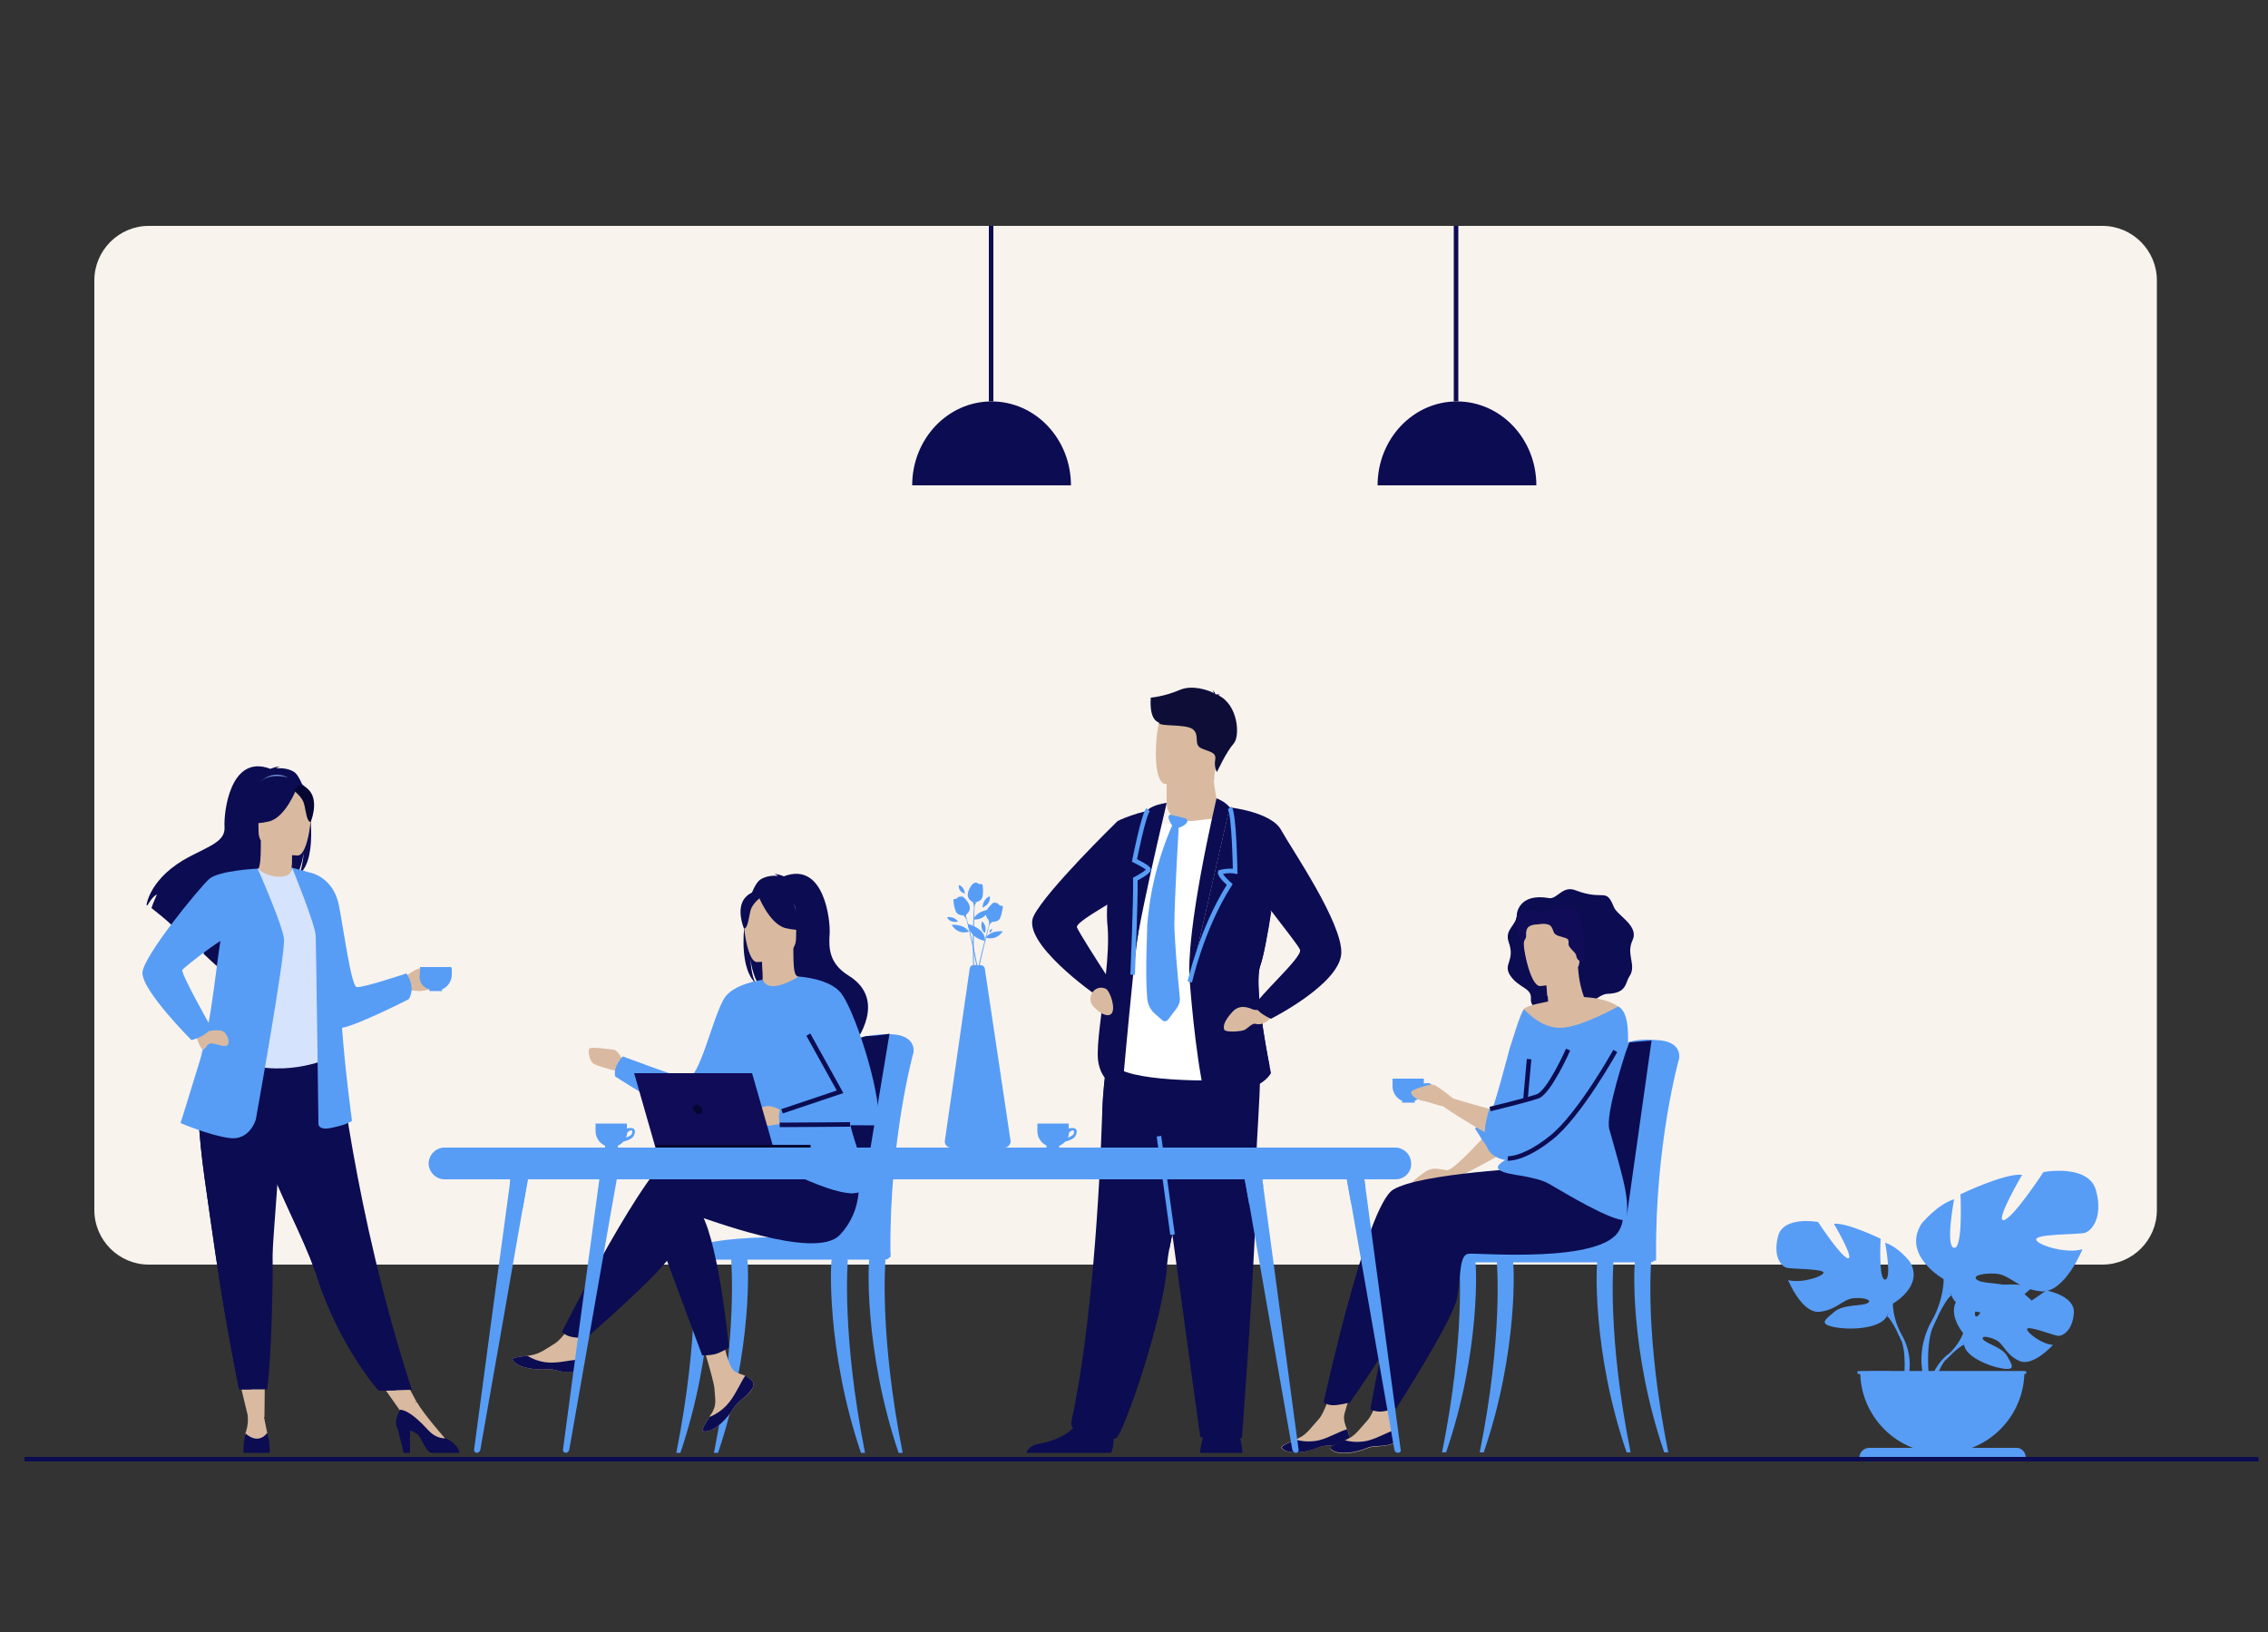 <?xml version="1.0" encoding="UTF-8"?> <svg xmlns="http://www.w3.org/2000/svg" version="1.1" id="Layer_1" x="0" y="0" viewBox="0 0 500 359.8" xml:space="preserve" width="500"><rect x="0" y="0" width="500" height="359.8" fill="#333333" stroke="none"/><style>.st1{fill:#0c0c52}.st2{fill:#579df6}.st3{fill:#d9baa0}.st4{fill:#100c57}.st6,.st9{fill:none;stroke:#0c0c52;stroke-miterlimit:10}.st9{stroke:#579df6}.st10{fill:#060632}</style><path d="M463.5 49.8H32.8c-6.6 0-12 5.4-12 12v205c0 6.6 5.4 12 12 12h430.7c6.6 0 12-5.4 12-12v-205c0-6.6-5.4-12-12-12z" fill="#f9f3ee"></path><path class="st1" d="M218.6 88.5c-9.7 0-17.5 8.3-17.5 18.5h35c0-10.2-7.8-18.5-17.5-18.5z"></path><path class="st1" d="M220 88.8c-.5-.1-1-.2-1.5-.2-6.3 0-11.4 8.3-11.4 18.4h3.1c0-9.3 4.3-17 9.8-18.2zM321.2 88.5c-9.7 0-17.5 8.3-17.5 18.5h35c0-10.2-7.8-18.5-17.5-18.5z"></path><path class="st1" d="M322.6 88.8c-.5-.1-1-.2-1.5-.2-6.3 0-11.4 8.3-11.4 18.4h3.1c-.1-9.3 4.2-17 9.8-18.2z"></path><path class="st2" d="M432.8 293.9s-4.4-5.1-.3-8.4c0 0 3-1.8 5.5-1.7 0 0-3.5 5.9-2.4 6.4 1.1.6 3.4-6.8 3.4-6.8s6.9-.7 9.1.4c0 0-5.9 4.8-4.6 5.1 1.2.3 7.6-4.4 7.6-4.4s6.4 1.1 6.1 5c-.3 3.9-2.5 5.1-3.5 5-1-.1-6.6-2.3-6.8-1.5-.1.8 3.3 3.4 5.7 3.5 0 0-4.5 5-7.5 3.5-3-1.4-3.3-3.7-5.1-4.6-1.9-.9-3.5-.9-2.7 0 .8.9 4.2 1.7 5.2 3.6 1.1 1.9 2 3.2-1.1 2.7s-8.2-2.7-8.4-5.3l-.2-2.5z"></path><path class="st2" d="M454 289.6s-17.4-.7-21.2 4.3c0 0-.8 2.5-3.5 4.9l-.4 1.1s3-3.2 4.1-3.4c0 0-1.7-6.2 21-6.9z"></path><path class="st2" d="M429.3 298.7s-3.7 2.8-4 7.7l.7.1s1.2-5.1 3.3-7.1c2.2-2 0-.7 0-.7zM417.3 287.4s7-3.9 3.7-9.3c0 0-2.6-3.3-5.4-4.1 0 0 1.5 8 0 8.1-1.5.2-1-9-1-9s-7.4-3.6-10.3-3.3c0 0 4.6 7.8 3.1 7.6-1.5-.2-6.6-8-6.6-8s-7.6-1.4-8.8 3.1c-1.2 4.5.7 6.7 1.9 7 1.1.3 8.3.2 8.1 1.1-.2.9-5.1 2.4-7.8 1.6 0 0 3 7.4 6.9 7 3.9-.4 5.1-2.8 7.6-3 2.4-.2 4.2.5 3 1.1-1.2.7-5.3.2-7.3 1.9s-3.6 2.7.1 3.4c3.6.7 10.2.3 11.5-2.5l1.3-2.7z"></path><path class="st2" d="M395.4 273.9s19.6 6.4 21.9 13.5c0 0-.1 3.2 1.9 6.8v1.4s-2.1-4.8-3.2-5.4c0 0 4.4-6.2-20.6-16.3z"></path><path class="st2" d="M419.2 294.2s3 4.6 1.3 10.2l-.8-.2s.8-6.2-.8-9.3c-1.6-3.1.3-.7.3-.7zM428.5 282s-9.3-5.2-4.9-12.2c0 0 3.5-4.3 7.2-5.4 0 0-2 10.5 0 10.7 2 .2 1.4-11.8 1.4-11.8s9.7-4.7 13.6-4.3c0 0-6 10.2-4.1 10 2-.2 8.8-10.6 8.8-10.6s10-1.9 11.6 4.1c1.6 5.9-1 8.9-2.5 9.3s-11 .2-10.7 1.5c.2 1.2 6.7 3.2 10.2 2.1 0 0-3.9 9.7-9.1 9.3-5.2-.5-6.8-3.7-10-3.9-3.2-.2-5.6.6-3.9 1.5 1.6.9 7 .3 9.6 2.5 2.6 2.2 4.7 3.6-.1 4.5-4.8 1-13.4.4-15.2-3.3l-1.9-4z"></path><path class="st2" d="M457.4 264.2s-25.9 8.4-28.9 17.8c0 0 .1 4.2-2.5 9v1.8s2.7-6.3 4.2-7.2c0 .1-5.8-8.1 27.2-21.4z"></path><path class="st2" d="M426 291s-4 6.1-1.7 13.4l1-.3s-1-8.1 1.1-12.2-.4-.9-.4-.9z"></path><path class="st2" d="M428.2 320.4c10 0 18.1-8.1 18.1-18.1h-36.2c0 10 8.1 18.1 18.1 18.1z"></path><path class="st2" d="M432.6 320.3c-.7.1-1.5.1-2.3.1-10 0-18.1-8.1-18.1-18.1h4.5c.1 9.3 7 16.9 15.9 18z"></path><path class="st2" d="M446.6 321.4h-36.7c0-1.2 1-2.2 2.2-2.2h32.3c1.2-.1 2.2.9 2.2 2.2zM409.5 302.3h37.2v.6h-37.2zM352 264.6c.3-8 1-14.9 1.9-19.8 1.4-7.7 2.6-12.2 2.6-12.2.2-.7 2.8-3.4 8.5-3.3 5.7.1 5.2 3.7 5.2 3.7v.3c-.1.2-5.3 19-5.1 43.3v1.3s-13.3.3-13.3 0c-.5-2.2-.3-8.1.2-13.3z"></path><path class="st2" d="M350.3 276.4c0 .3.2.6.4.6s.4-.3.4-.6h11.4c0 .3.2.6.4.6s.4-.3.4-.6c-.1-7 .3-13.4.9-19.2 1.5-14.3 4.3-23.8 4.3-24v-.3s.5-3.6-5.2-3.7c-5.7-.1-8.3 2.7-8.5 3.3 0 0-.7 2.6-1.6 7.1-.3 1.5-.6 3.2-1 5.1-.8 4.8-1.6 11.8-1.9 19.8-.2 5.3-.4 9.8 0 11.9z"></path><path class="st2" d="M350.3 276.4c0 .3.2.6.4.6s.4-.3.4-.6h11.4c0 .3.2.6.4.6s.4-.3.4-.6c-.1-7 .3-13.4.9-19.2-1.9-9.1-9.1-16-10.9-17.6-.3 1.5-.6 3.2-1 5.1-.8 4.8-1.6 11.8-1.9 19.8-.3 5.3-.5 9.8-.1 11.9z"></path><path class="st2" d="M361.8 276.3c-.1-.2-.1-.3-.1-.3-.4-.4-1.7-.4-3.5-.3-1.9 0-4.3 0-6.6-.4-1.2-.2-.4-9.5.5-18.2.1-1.5.3-2.6.3-3.3.6-7.4 3.8-20.5 3.9-20.6.1-.6 2.1-2.6 6.4-2.5 1.6 0 2.8.4 3.4 1.2.6.8.5 1.6.5 1.6v.2c0 .1-3 17-3.4 21.1-.8 6.7-1.1 20.6-1.1 21.4-.2 0-.2 0-.3.1zm-2.5-.8c1.3 0 2.2.1 2.5.4 0-.3 0-.9.1-2 0-1.3.1-3.4.2-5.7.2-4.1.4-9.7.9-13.3.5-4.2 3.4-21.1 3.4-21.1v-.2s.1-.8-.5-1.6c-.6-.7-1.7-1.1-3.3-1.1-4.2-.1-6.1 1.9-6.2 2.4 0 .1-3.3 13.2-3.9 20.6-.1.7-.2 1.9-.3 3.3-.6 5.8-1.8 17.8-.6 18 2.4.4 4.7.4 6.6.4.4-.1.7-.1 1.1-.1z"></path><path class="st2" d="M364.2 277h-44.6s1-4.1 26.9-3.5c18.2.4 17.7 3.5 17.7 3.5zM367.8 320.3c-5.2-25.8-3.8-41.7-3.8-41.9 0-.4-.7-.8-1.1-.8-.4 0-2.2-.1-2.4.2-.3.4-1.3 20 6.4 42.4h.9zM326.2 320.3c5.2-25.8 3.8-41.7 3.8-41.9 0-.4.7-.8 1.1-.8.4 0 2.2-.1 2.4.2.3.4 1.3 20-6.4 42.4h-.9zM317.9 320.3c5.2-25.8 3.8-41.7 3.8-41.9 0-.4.7-.8 1.1-.8.4 0 2.2-.1 2.4.2.3.4 1.3 20-6.4 42.4h-.9zM359.5 320.3c-5.2-25.8-3.8-41.7-3.8-41.9 0-.4-.7-.8-1.1-.8-.4 0-2.2-.1-2.4.2-.3.4-1.3 20 6.4 42.4h.9z"></path><path class="st2" d="M319.8 278.3h44c.7 0 1.2-.5 1.2-1.2s-.5-1.2-1.2-1.2h-44c-.7 0-1.2.5-1.2 1.2s.6 1.2 1.2 1.2zM183.2 263.8c.3-8.1 1-15.1 1.9-20 1.4-7.8 2.6-12.3 2.6-12.4.2-.7 2.8-3.5 8.5-3.4 5.7.1 5.2 3.7 5.2 3.7v.3c-.1.2-5.3 19.3-5.1 43.9v1.3s-13.3.3-13.3 0c-.5-2.1-.2-8.1.2-13.4z"></path><path class="st2" d="M181.6 275.8c0 .3.2.6.4.6s.4-.3.4-.6h11.4c0 .3.2.6.4.6s.4-.3.4-.6c-.1-7 .3-13.6.9-19.4 1.5-14.5 4.3-24.2 4.3-24.3v-.3s.5-3.7-5.2-3.7c-5.7-.1-8.3 2.7-8.5 3.4 0 0-.7 2.6-1.6 7.2-.3 1.5-.6 3.3-1 5.2-.8 4.9-1.6 12-1.9 20-.3 5.2-.5 9.7 0 11.9z"></path><path class="st2" d="M181.6 275.8c0 .3.2.6.4.6s.4-.3.4-.6h11.4c0 .3.2.6.4.6s.4-.3.4-.6c-.1-7 .3-13.6.9-19.4-1.9-9.2-9.1-16.2-10.9-17.8-.3 1.5-.6 3.3-1 5.2-.8 4.9-1.6 12-1.9 20-.4 5.3-.6 9.8-.1 12z"></path><path class="st2" d="M193 275.7c0-.1 0-.1 0 0-.1-.2-.1-.3-.2-.3-.4-.4-1.7-.4-3.5-.3-1.9 0-4.3 0-6.6-.4-1.2-.2-.4-9.6.5-18.4.1-1.5.3-2.7.3-3.4.6-7.4 3.8-20.8 3.9-20.9.1-.6 2.1-2.6 6.4-2.6 1.6 0 2.7.4 3.4 1.2.7.8.5 1.6.5 1.7v.2c0 .1-3 17.3-3.4 21.4-.8 6.8-1.1 20.9-1.1 21.6l-.2.2zm-2.5-.8c1.3 0 2.2.1 2.5.4 0-.3 0-.9.1-2.1 0-1.3.1-3.4.2-5.8.2-4.1.4-9.9.9-13.5.5-4.2 3.4-21.3 3.4-21.4v-.2s.1-.9-.5-1.6c-.6-.7-1.7-1.1-3.3-1.1h-.2c-4.1 0-5.9 1.9-6 2.5 0 .1-3.3 13.4-3.9 20.8h-.1.1c-.1.7-.2 1.9-.3 3.4-.6 5.9-1.8 18.1-.6 18.3 2.4.4 4.7.4 6.6.4.4-.1.7-.1 1.1-.1z"></path><path class="st2" d="M195.4 276.4h-44.6s1-4.2 26.9-3.6c18.2.5 17.7 3.6 17.7 3.6zM199 320.3c-5.2-26.2-3.8-42.2-3.8-42.4 0-.4-.7-.8-1.1-.8-.4 0-2.2-.1-2.4.2-.3.5-1.3 20.2 6.4 43h.9zM157.4 320.3c5.2-26.2 3.8-42.2 3.8-42.4 0-.4.7-.8 1.1-.8.4 0 2.2-.1 2.4.2.3.5 1.3 20.2-6.4 43h-.9zM149.1 320.3c5.2-26.2 3.8-42.2 3.8-42.4 0-.4.7-.8 1.1-.8.4 0 2.2-.1 2.4.2.3.5 1.3 20.2-6.4 43h-.9zM190.7 320.3c-5.2-26.2-3.8-42.2-3.8-42.4 0-.4-.7-.8-1.1-.8-.4 0-2.2-.1-2.4.2-.3.5-1.3 20.2 6.4 43h.9z"></path><path class="st2" d="M151.1 277.7h44c.7 0 1.2-.5 1.2-1.2s-.5-1.2-1.2-1.2h-44c-.7 0-1.2.5-1.2 1.2s.5 1.2 1.2 1.2zM212.3 242.6s3.7 1.5 6.3-2.3c0 0-4.2-.7-6.3 2.3zM212.1 241s-.3-1.3-1.8-1.4c0 0 .6 1.4 1.8 1.4zM212.9 233.3s1.8.2 2.5-1.8c-.1 0-2 .3-2.5 1.8zM217.1 207.4c-3.6-.8-3.7-3.7-3.7-3.7 4.3 1.3 3.7 3.7 3.7 3.7zM217.3 206.7s2.2.9 3.8-1.4c.1.1-2.5-.4-3.8 1.4z"></path><path class="st2" d="m212.4 251.2-.5.5c-.1.1-.2 0-.2-.1 0-15.2 2-28.7 3.6-36.6 1.8-8.7 3.6-13.8 3.6-13.9 0 .1-1.6 5.3-3.4 13.9-1.6 8-3.5 18.4-3 35.9 0 .2 0 .2-.1.3z"></path><path class="st2" d="M218.9 199.1c-.6.5-2.8 2.4-.6 4 0 0 1.6.5 2.2-.7.4-1 .5-2 .6-2.5 0-.1-.1-.2-.2-.2s-.3 0-.5-.1-.3-.4-.6-.5c-.2 0-.3-.1-.5-.1s-.4 0-.4.1z"></path><path class="st2" d="M217.6 202.5s.7.5.4 1.4v.3s.2-.8 1-1c0 0-.7 0-1.4-.7zM217.1 207.4c-3.6-.8-3.7-3.7-3.7-3.7s2.9 1.6 3.7 3.7zM213.6 205.4s-2.3.9-3.8-1.5c0 0 2.6-.3 3.8 1.5z"></path><path class="st2" d="m217.7 249.9.5.5c.1.1.2 0 .2-.1.3-15.2-1.4-28.7-2.8-36.7-1.6-8.7-3.3-13.9-3.3-13.9 0 .1 1.5 5.3 3.1 14 1.5 8 3.1 18.5 2.3 36-.1.1-.1.2 0 .2z"></path><path class="st2" d="M212.3 197.7c.6.5 2.7 2.5.6 4 0 0-1.6.5-2.2-.8-.4-1-.5-2-.5-2.5 0-.1.1-.2.2-.2s.3 0 .5-.1.3-.4.6-.4c.2 0 .3-.1.5 0 .1-.1.2 0 .3 0z"></path><path class="st2" d="M213.4 201.1s-.7.5-.4 1.3v.3s-.2-.8-1-1c0 .1.8.2 1.4-.6zM214.6 202.7s2.4.4 3.5-2.2c0 .1-2.7.2-3.5 2.2z"></path><path class="st2" d="m219.5 247.2-.3.6c-.1.1-.2.1-.2 0-3.3-14.8-4.3-28.4-4.5-36.5-.2-8.9.5-14.3.5-14.3 0 .1-.4 5.5-.3 14.3.2 8.1.6 18.7 4.9 35.7-.1.1-.1.1-.1.2z"></path><path class="st2" d="M214.4 194.9c-.5.6-2.2 3 .2 4 0 0 1.7.1 2-1.2.2-1 .1-2.1 0-2.6 0-.1-.1-.2-.2-.2h-.5c-.2 0-.4-.3-.7-.3-.2 0-.4 0-.5.1-.1.1-.2.2-.3.2z"></path><path class="st2" d="M214 198.5s.7.4.7 1.2l.1.3s0-.8.7-1.2c-.1.1-.7.3-1.5-.3zM216.6 200.1s0-1.9 1.6-2.5c0 0 .4 1.6-1.6 2.5zM212.7 197s0-1.4-1.3-1.9c0 .1-.3 1.4 1.3 1.9zM217.1 205.7s.7-1.4-.6-2.6c0 .1-.6 1.6.6 2.6zM218.1 205.6s0-.7.7-.8c-.1 0 0 .6-.7.8zM211.2 203.2s-.6-1.2-2.4-1c0 0 .3 1.3 2.4 1zM221.5 253h-11.9c-.8 0-1.4-.7-1.3-1.5l5.5-38.1c.1-.4.4-.6.7-.6h1.8c.4 0 .7.3.8.7l5.7 38.1c0 .7-.6 1.4-1.3 1.4z"></path><path class="st2" d="m212.2 251.8 2.9-39.1c-.3 0-.6.3-.6.6l-5.5 38.1c-.1.8.5 1.5 1.3 1.5h2.4c-.3-.2-.5-.6-.5-1.1z"></path><path class="st3" d="M328.8 248.8s-8.2 9.3-9.8 9.2c-1.7-.2-2.7-.7-4.2 0-1.1.5-4.4 3.2-3.5 3 .9-.2 2.5-.4 3-.4.6-.1 1.6-.1 2.2-.2.4-.1 1.9-.1 2.4-.1 2.1-.1 12.3-6 12.3-6l-2.4-5.5z"></path><path class="st2" d="M315.3 238.9c-.3-.2-1-.1-1.4 0v-1.1H307V239.5c0 1.9 1.6 3.5 3.5 3.5 1 0 2-.5 2.6-1.2 0 0 1.6-.4 2.1-1s.7-1.6.1-1.9zm-.3 1.2c-.2.4-1 .7-1.3.8.2-.4.2-.7.3-1.1.2-.3.6-.5.9-.5.1 0 .3.2.1.8z"></path><path class="st2" d="M307.6 238.2v1.3c0 1.9 1.6 3.5 3.5 3.5h.5c-1.7-.2-3-1.7-3-3.4V237.9h-.9c-.1 0-.1.1-.1.3z"></path><path class="st2" d="M309.1 242.7h2.8v.4h-2.8z"></path><path class="st1" d="M334.4 201.5s.4-4.7 7.1-3.5c1.8.3 3-2.9 5.9-1.7 6.3 2.4 6.6-.8 8.4 3.7.8 1.9 5.6 4.1 4.1 7.3s1 5.5-.7 8c-.9 1.3-.5 3.7-4.8 3.8-2.1 0-5.4 3.9-7.7 4.7-2.4.7-9.5-.3-9.2-3.6.2-2.5-2.7-2.3-4.6-5.2-1.6-2.5 1.2-3.2-.3-7.3-1-2.9 1.9-3.7 1.8-6.2z"></path><path class="st3" d="M297.4 316.6c.1 1.6-2 1.9-4.6 2.1-2.5.1-1.8.6-5.2 1.3-3.5.6-4.8-.3-5.1-.8-.2-.4 1.4-1.1 3.1-1.8l.6-.3c1.9-.8 3-2.6 4.5-4.2 1.4-1.5 2.8-6.4 2.8-6.4l4.7-1s-1.3 4.4-1.8 6.2c-.3 1.1.1 2.3.5 3.3.3.5.5 1 .5 1.6z"></path><path class="st1" d="M292.9 318.7c-2.5.1-1.8.6-5.2 1.3-3.5.6-4.8-.3-5.1-.8-.2-.4 1.4-1.1 3.1-1.8 0 0 2.4.8 5.2.1 2.3-.6 4.5-2 6.1-2.4.2.5.4 1 .4 1.6.2 1.4-2 1.8-4.5 2zM339 257.4s-26 1.2-31.9 4.9c-5.9 3.7-15.3 46.9-15.3 46.9s.6.5 1.9.6c1.2.1 3.9-.6 3.9-.6s13.5-19.3 14.5-24.2c1-4.9.7-9.2 2.9-9.3 2.2-.1 29.3 3.3 33.4-3.9 4-7.3-9.4-14.4-9.4-14.4z"></path><path class="st3" d="M308.2 316.8c.1 1.6-2 1.9-4.6 2.1-2.5.1-1.8.6-5.2 1.3-3.5.6-4.8-.3-5.1-.8-.2-.4 1.4-1.1 3.1-1.8l.6-.3c1.9-.8 3-2.6 4.5-4.2 1.4-1.5 2.8-6.4 2.8-6.4l4.7-1s-1.3 4.4-1.8 6.2c-.3 1.1.1 2.3.5 3.3.2.5.4 1 .5 1.6z"></path><path class="st1" d="M303.6 318.8c-2.5.1-1.8.6-5.2 1.3-3.5.6-4.8-.3-5.1-.8-.2-.4 1.4-1.1 3.1-1.8 0 0 2.4.8 5.2.1 2.3-.6 4.5-2 6.1-2.4.2.5.4 1 .4 1.6.2 1.5-2 1.9-4.5 2zM349.1 258s-27.7 1.3-33.5 5.2c-5.7 3.9-13.5 47.5-13.5 47.5s.6.4 1.9.5c1.2.1 3.8-.7 3.8-.7s12.8-19.8 13.5-24.7c.8-4.9.4-9.2 2.5-9.4 2.2-.2 29.4 2.2 33.2-5.2 4-7.5-7.9-13.2-7.9-13.2z"></path><path class="st3" d="M357.4 222.5c-.3-.3-.5-.5-.8-.7-2.3-1.6-6.3-1.9-6.3-1.9s-.4 0-1.1-.1c-.5-1.4-1.1-3.4-1.3-6.4l-.4.1-6.7 1.8s.3 2.1.4 4.2c0 .4.1.9.1 1.3-.2.1-4.4.7-5.3 1.6-.9 1-2.7 7.5-3.2 8.7l26 .4c-.2.1.5-6.7-1.4-9z"></path><path class="st2" d="M358.4 269c-3.1.3-13.4-6-16.9-8-.1 0-.1-.1-.2-.1-1.4-.8-3.5-1.2-5.4-1.6-2.5-.4-4.7-.7-5.5-1.5-.9-1 1.7-2.2 3.8-3.4 1-.6 2-1.2 2.2-1.8.2-.5.2-1.5.1-2.9 0-.3-.1-.5-.1-.8-.2.3-.4.7-.6 1.1-.6.9-1.4 1.8-2.2 2.6-1 .9-2 1.6-2.6 1.8-.4.1-.8 0-1.2-.1-1.1-.4-2.1-1.6-2.9-2.8-.2-.3-.4-.5-.5-.8-.6-.9-1-1.6-1.1-1.7-.5-.5 1.9-1.5 2.8-2.3.9-.8 4.7-15.5 4.7-15.5.5-1.2 2.3-7.7 3.2-8.7 0 0 3.6 4.3 8.2 4.1 4.6-.2 12.4-4.7 12.6-4.7.4.2.8.7.8.7 1.9 2.2 1.2 9 1.2 9s-3.6 15.8-3.6 17.4c0 2.9 2.4 9.7 3.6 14.5.6 3.1.8 5.4-.4 5.5z"></path><path class="st3" d="M340.7 215.4s.3 2.1.4 4.2c3.8-.4 5.6-4 6.3-6l-6.7 1.8z"></path><path class="st3" d="M339.5 217.4s9.1-.5 8.7-6.1c-.4-5.6.6-9.5-5.3-9.4-5.8.1-6.8 2.3-7.1 4.2-.3 1.8 1.4 11.2 3.7 11.3z"></path><path class="st4" d="M339.1 203.8s2.2-.5 2.9.5c.7 1.1.2 1.6 1.8 2.1s2.1.4 2 1.5c-.2 1.1 1.6 1.9 1.7 2.8.1.9.8 1.3 1.5 1.4.7.1.4-11.4-2.3-11.9-2.7-.5-5.3.1-6.1.7s-1.5 2.9-1.5 2.9z"></path><path class="st4" d="M339.1 203.8s-2.1-.1-2.5 1.1c-.4 1.2.1 1.5-.4 2.2-.5.7-.2 2-.2 2s-4.2-7.7.2-8.2c4.4-.5 4.3.4 2.9 2.9z"></path><path d="M329.8 254.1c1-1.5 3-3 6-4.2-1.4 2-3.7 4.1-4.8 4.3-.4.2-.8.1-1.2-.1z" fill="#3662c1"></path><path class="st3" d="M356.3 228.4c-1-4.7-5.8-2-5.8-2-1.6-.4-13.8 19.3-14.7 19.7-.8.4-12-2.9-15.4-3.9-.9-.7-3.9-3.1-4.5-3.1-.6 0-4.8 1-4.8 1.7s1 1.6 2.6 1.9c1.2.2 3.2 1 4.4 1.2 0 0 12.3 8.4 17.6 9.4 4.7.9 21.7-20.2 20.6-24.9z"></path><path class="st2" d="M328.4 244.4s-2.8 7.3.6 10.1 10.8 1.8 18.9-9.4c8.1-11.3 11.4-17.4 7.2-19.2-4.2-1.8-7.7 1-9.8 5.4-2.2 4.6-6.4 10.9-8.8 11.1-2.6.2-8.1 2-8.1 2z"></path><path class="st6" d="M356.1 231.7s-7.9 14.2-14.1 19.1c-6.1 4.9-9.6 4.6-9.6 4.6"></path><path class="st1" d="m359.2 229.8-.7 1.9s-4.7 14-3.7 17.3c.9 3.3 3.3 11.2 3.7 14.5.5 3.3 0 5.6 0 5.6l5.6-39.7-4.9.4z"></path><path class="st6" d="M345.7 231.4s-4.1 9.3-6.7 10.3c-2.6.9-10.5 2.8-10.5 2.8M336.3 242.4l.8-8.9"></path><path class="st3" d="M257.2 175.9v1.1s-.3 3.4 3.9 3.9 7.7.4 7.6-2.2c-.4-2.1-1.1-5.3-1.1-7 0-.6 0-1.3.2-2.1l-8.2-.2-2.4.4v6.1z"></path><path class="st3" d="M257.2 169.9v6c.9.4 1.9.7 3 .7 3.8 0 6.2-2.8 7.5-4.8 0-.6 0-1.3.2-2.1l-8.2-.2-2.5.4z"></path><path class="st3" d="M268.4 168.4c-1 5.1-7.6 5-10.4 4.6-.8-.1-1.3-.2-1.3-.2-.9-.2-1.4-1.7-1.7-3.5-.5-3.7.1-9.2.7-10.5.9-2.1 2.7-4.4 9.4-2.7 6.7 1.5 4.6 5.7 3.3 12.3z"></path><path class="st1" d="M273.9 320.3h-9.4c.1-.5.3-2 .7-3.4.2-.5.3-.9.5-1.4.9-1.8 6.7-.7 6.7-.7s.5.5 1 2.2c.2.9.4 2 .5 3.3zM245.5 317.3c0 1.3-.2 2.5-.6 3h-18.6c.2-.7.9-1.7 2.8-2 2.2-.4 5.5-1.4 7.5-3.5.7-.7 1.2-1.6 1.5-2.6.9-3.9 7.2 1.2 7.2 1.2s.2 2 .2 3.9z"></path><path class="st1" d="M257.8 275.3c-.3 1.4-.4 2.6-.5 3.4-.6 11.5-9.7 37.8-11.3 38.4-2.5 1-6.5-1.1-8.6-1.7-.9-.3-1.4-1.1-1.2-2 4.5-20.7 6.2-50.5 6.8-68.2.3-8.9 1.8-15 1.8-15s22.2-5.9 22.3 1.6c.2 6.6-7.3 32.6-9.3 43.5z"></path><path class="st1" d="M257.8 275.3 243 245.2c.3-8.9 1.8-15 1.8-15s22.2-5.9 22.3 1.6c.2 6.6-7.3 32.6-9.3 43.5z"></path><path class="st1" d="m252.9 231.8 11.7 85s5.2 1.2 9.2.2c0 0 3.4-45.2 3.1-56.2-.3-10.9 2.5-29.3-.6-31.3-3.1-1.9-23.4 2.3-23.4 2.3z"></path><path d="M253.7 153.8s2.9-.2 6.4-1.7c2.8-1.2 6.4.1 7.5.7 0-.2-.1-.4-.3-.7 0 0 .5.4.6.9.1 0 .1.1.1.1s.6-.1 1 .1c0 0-.3 0-.4.1 4.4 2.1 4.8 9 3.4 10.6-1.7 1.9-3.7 6.3-3.7 6.3s-.7-1-.4-2.7c.3-1.7-1.2-1.7-3-2.5-1.9-.8-.3-2.9-1.9-4.2-1.6-1.3-7.6-.5-7.5-1.5-2.3-.8-1.8-5.2-1.8-5.5z" fill="#0d0d38"></path><path d="m269.8 180.2-2.7 58s-22.5.4-21.9-4.7c.6-5.1 8.1-51.4 8.1-51.4l16.5-1.9z" fill="#fff"></path><path class="st1" d="M277.8 213c-1.3 4 1.2 17.5 2.1 22.1l.3 1.5c-3.1 5.1-14.6 5-14.6 5-2.2-9.7-3.3-25.2-3.3-25.2l8.8-38.5 11 10.2s-.8 6.2-1.9 12.6c-.7 5.1-1.7 10.2-2.4 12.3z"></path><path class="st3" d="M259 169.2s-.2.7-1.9.4c0 0-1.4-.2-1.3-.9.1 0 1.5-.4 3.2.5z"></path><path class="st1" d="M246.4 181c-.5.5-15.6 15.2-18.5 20.9-3 5.8 13.6 17.4 13.6 17.4s1.1.4 1.8.3c-.8 6.4-1.7 12.3-1.1 14.9.9 4.6 5.2 6.1 5.2 5.8 0-.1 1.5-16.6 2.4-25.2 1.8-18.4 6.3-36.8 6.3-36.8-5.1.4-9.7 2.7-9.7 2.7zm-9 23.4s0-.1 0 0c0-.9 3.2-2.8 6.6-4.9l.1-.1c-.1 1.8-.1 3.5.1 5.1.2 3 0 6.6-.4 10.3-1.7-2.6-6.1-9.5-6.4-10.4z"></path><path class="st2" d="m261.6 180.5-3.5-.9s-.5 0-.5.6 1 2.3 1.4 2.4c.5.2 3.5-.9 2.6-2.1z"></path><path class="st2" d="M252.9 220c.1 1.4.7 2.6 1.7 3.5l1.6 1.4c.4.4 1 .3 1.3-.1l1.9-2.5c.5-.7.8-1.5.7-2.3-.2-1.9-.5-5.5-.8-9-.2-2.8-.4-5.6-.4-7.2 0-5.3 1-22.3 1-22.3l-1.3.1s-3.2 6.6-4.8 15.5c-.4 2.2-.7 4.6-.9 7 .1.1-.5 9.8 0 15.9z"></path><path class="st3" d="M240.4 220.2c0-1.5 1.3-2.7 2.8-2.4.4.1.8.2 1 .6 1 1.3 2 5.2.2 5.4-.7.1-1.7-.4-2.4-1s-1.6-1.4-1.6-2.3v-.3z"></path><path class="st1" d="M279.9 235.1c-3.2-3.4-8.8-10-8.6-15.4.3-7.6 9-18.9 9-18.9-.8 5-1.7 10.1-2.5 12.2-1.3 4 1.2 17.5 2.1 22.1z"></path><path class="st3" d="M279.8 221.9s-2.3 1.2-3.7.6c-1.4-.6-3.1-1-4.6.8-1.6 1.8-1.9 3-1.6 3.7.3.7 4 .4 4.6 0 .6-.4 1.6-1.4 2.2-1.3 1.7.5 3.1-.8 3.9-1.8.4-.6-.9-.9-.8-2z"></path><path class="st1" d="M271.1 178s9.3 1 11.4 5.1c2.2 4 13.5 20.4 13.2 27.1-.4 6.8-15.5 14.4-15.5 14.4s-3.3-1.4-3.4-2.9c-.1-1.5 10.4-10.6 9.8-12.3-.6-1.7-12.2-15.1-13.3-19.5-1.1-4.5-2.2-11.9-2.2-11.9zM271.1 178c-1-1.3-2.9-2-2.9-2s-7 29.4-5.9 40.5M253.1 178.5c1.1-1.1 4.1-1.5 4.1-1.5.1-.1-7 28.8-7.6 37.9"></path><path class="st9" d="m258.5 272.2-3-21.7M262.3 216.5s2.6-11.8 8.8-21.5c0 0-2.3-2-2.1-2.7 0 0 1.7-.5 3.3-.2 0 0-.2-12.7-1.2-14M249.7 214.9s.7-16.4.6-21.1c0 0 2.9-1.5 2.9-2.1 0-.5-3.1-2-3.1-2s2-10.1 3-11.2"></path><path class="st1" d="m196.1 227.9-5.6 33.6-12.6-9.3 10.3-22.4s1.4-1.4 3.3-1.4c1.8 0 4.6-.5 4.6-.5z"></path><path class="st3" d="M165.8 304.4c.4.4.4.9.2 1.4-.3.9-1.5 2-2.8 3-.2.1-.3.3-.4.4l-.1.1s-.1 0-.1.1c-1.2 1.1-.8 1.4-2.9 3.7-2.5 2.6-4.2 2.6-4.7 2.4-.4-.2.4-1.6 1.4-3.1 0-.1.1-.1.1-.2.1-.2.2-.4.4-.6 1.1-1.9.8-2.7.6-5.5-.2-2.2-3.5-12.6-3.5-12.6l4.8-.8s1.4 8.2 3 9.5c.8.7 1.8.7 2.6 1.2.1 0 .1.1.2.1.4.2.8.5 1.2.9z"></path><path class="st1" d="M165.8 304.4c.4.4.4.9.2 1.4-.4.9-1.5 2-2.8 3-.2.1-.3.3-.4.4l-.1.1s-.1 0-.1.1c-1.2 1.1-.8 1.4-2.9 3.7-2.5 2.6-4.2 2.6-4.7 2.4-.4-.2.4-1.6 1.4-3.1.5-.2 2.7-1.1 4.4-3.3 1.5-1.9 2.5-4.4 3.5-5.8.1 0 .1.1.2.1.5.3.9.6 1.3 1z"></path><path class="st3" d="M127.3 301.4c-.3 1.5-2.4 1.2-4.7.7-2.3-.6-1.8.1-5.1-.3s-4.4-1.6-4.5-2.1c-.1-.4 1.6-.6 3.3-.8.2 0 .4-.1.7-.1 2-.3 3.5-1.5 5.3-2.6 1.7-1 4.3-5.1 4.3-5.1l4.6.4s-2.4 3.7-3.3 5.2c-.5.9-.5 2.2-.4 3.1-.1.6-.1 1.1-.2 1.6z"></path><path class="st1" d="M122.6 302.1c-2.3-.6-1.8.1-5.1-.3s-4.4-1.6-4.5-2.1c-.1-.4 1.6-.6 3.3-.8 0 0 2 1.4 4.8 1.5 2.3.1 4.7-.6 6.2-.6 0 .5.1 1 0 1.6-.3 1.5-2.4 1.3-4.7.7z"></path><path class="st3" d="M137.5 234.2s-1.1-2.7-2.3-2.8c-1.2-.1-5-.7-5.3-.2-.3.5 0 2.5.8 3.2.8.7 5.9 1.9 5.9 1.9l.9-2.1z"></path><path class="st1" d="m144.9 272.2 9.9 26.6s1.5.1 3-.3c1.3-.4 2.9-1.4 2.9-1.4s-2.4-25.5-6.9-30.8c-4.6-5.4-8.9 5.9-8.9 5.9z"></path><path class="st1" d="M183.9 261.4s-28.4-9.6-34.7-7.6c-6.3 2-25.3 39.8-25.3 39.8s.4.6 1.6 1c1.1.4 3.7.4 3.7.4s17.1-14.7 19.2-19c2-4.3 2.9-8.4 4.9-8 2 .4 26.3 10 31.8 4.3s4.1-13.1 4.1-13.1l-5.3 2.2zM166.6 216.8c-.5-.9-1-2.6-1.2-5.6 0 .3.5 4 2 6.1 5.9 3.9 17.2 16.8 17 19.3 0 0 4-6.8 4.1-6.8 0 0 7.3-9.3-1.4-14.7-4.4-2.7-4.4-6.2-4.2-9.2.2-3-1.2-16.1-10.1-12.7 0 0-1.4-.6-2.1-.5 0 0 .5.1.8.4-1-.1-2.5 0-3.7.7-3.3 1.8-6.2 18.4-1.2 23z"></path><path class="st3" d="M167.7 217.6s2.8 1.5 5 .9c2-.6 3.4-3.2 3.3-3.2-.9-.2-1.1-1.4-1.1-6.4l-.4.1-6.6 1.3s.1 2.1.2 4c.1 1.5 0 3.1-.4 3.3z"></path><path class="st3" d="M168 210.2s.1 2.1.2 4c3.7-.1 5.6-3.4 6.4-5.3l-6.6 1.3z"></path><path class="st1" d="M175.3 208.2s1.9-3 2.4-5.6c.3-1.9-.6-8.7-7.5-7.7 0 0-2 .2-3.9 1.5-1.5 1-3.7 3.2-1.2 9.2l.6 2 9.6.6z"></path><path class="st3" d="M166.8 212.1s8.7.1 8.7-5.3c0-5.4 1.1-9-4.4-9.3-5.5-.3-6.6 1.7-7.1 3.5-.4 1.8.6 10.9 2.8 11.1z"></path><path class="st1" d="M167.1 197.3s2.4 6.3 6 7.3c3.6.9 5.2 0 5.2 0s-2.8-2.2-3.4-6.1c.1-.1-6-4.2-7.8-1.2z"></path><path class="st1" d="M167.7 197.8s-1.8 1.4-2.2 2.8c-.4 1.4-.6 4.2-1.5 4.1 0 0-1.8-4.3.2-6.7 2.2-2.6 3.5-.2 3.5-.2z"></path><path class="st2" d="M190.6 261.6c-.5 1.3-1.9 1.6-3.8 1.4-3.7-.4-9.1-2.9-13-4.6-6-2.6-8.7-.2-10.6-1.8-1.9-1.7 2.2-5.3-1.4-22.4-1.2-5.8 6.4-18.2 6.4-18.2s.7 3.6 7.9-.7c.3-.2 3.1 4.1 5.9 9.3 3 5.8 6 12.7 5.1 16.3-1.7 6.9 4.8 16.9 3.5 20.7z"></path><path class="st2" d="m168.1 216-4.5 18.4s-.6 1-1.4 2.4c-2.1 3.3-5.9 9-8.3 9.5-1.2.3-3.8-.7-6.6-2.1-5.3-2.7-11.7-6.9-11.7-6.9-.4-2.4 1.7-4.4 1.7-4.4s12.8 4.8 14.1 4.9c2.8.2 5.6-13.2 8.2-17.6 1.9-3.3 8.5-4.2 8.5-4.2z"></path><path class="st3" d="M168.7 208.8s-.2.7-1.9.6c0 0-1.4-.1-1.4-.8.1-.1 1.5-.6 3.3.2z"></path><path class="st2" d="M190.6 261.6c-.5 1.3-1.9 1.6-3.8 1.4-2.5-1.1-13.5-5.4-13.4-8.2.2-4.3 2.1-4.4.7-9.7-1.1-4.2 9-12.1 10.7-13.8 3 5.8 3.1 6 2.3 9.6-1.7 6.9 4.8 16.9 3.5 20.7zM162.2 236.8c-2.1 3.3-5.9 9-8.3 9.5-1.2.3-3.8-.7-6.6-2.1 2.1.5 4.1.5 6 .3 2.1-.2 2.7-2.8 6.1-6.7 2.2-2.4 2.7-1.8 2.8-1z"></path><path class="st3" d="M172.4 245s-1.8-1.4-3.6-1.1c-1.7.3-2.6 1.5-2.5 2.1.1.5 1 2.1 2.3 2.2 1.3.1 5.1-.8 5.1-.8l-1.3-2.4z"></path><path class="st2" d="M176.1 215.3s7.1.4 9.5 3.9c3.4 4.8 9.4 24.4 7.8 28.9l-21.5-.1s-.5-2.4.2-3.6c.7-1.2 12.5-3.1 13.1-3.6.5-.5-6.8-10.6-6.8-12.2-.1-1.8-2.3-13.3-2.3-13.3z"></path><path class="st6" d="m172.4 245 12.8-4.3-7-12.6M187.4 247.9l-15.5.1"></path><path class="st4" d="M170.5 253h-26l-4.7-16.4h26z"></path><path class="st10" d="M144.6 252.4h34.1v.6h-34.1zM152.8 244.6c-.2-.6.2-1 .7-1 .6 0 1.2.5 1.3 1 .2.6-.2 1-.7 1s-1.2-.5-1.3-1z"></path><path class="st3" d="M88.7 215.8s2.8-2.3 3.9-2.3c1 0 3-.5 2.9-.2-.1.3-1.7.8-1.4.9.3.2 2.7-.5 3.3-.1.7.4 2.2 2 1 2.7-1.3.7-5 1.8-6 1.7-1-.1-3.2-.3-3.2-.3l-.5-2.4zM52.3 302.4l2.4 10h3.6l.1-10zM82.4 302.8l6.8 9.6 2.6-3.4-4-7.5z"></path><path class="st1" d="M68.5 181.2s0-.1 0 0c-.1-.6-.1-1.1-.2-1.6-.2-1.5-.5-3-.9-4.3-.2-.7-.4-1.4-.7-2.1 0-.1-.1-.2-.1-.3-.6-1.4-1.2-2.4-1.9-2.8-1.2-.7-2.7-.8-3.8-.7.3-.3.8-.4.8-.4-.6-.1-2.1.5-2.1.5-8.9-3.4-10.3 9.7-10.1 12.8.2 3.1-3 4.1-7.6 6.5-8.9 4.6-9.6 10.7-9.6 10.7.1 0 .1.1.2.1.4-.7 1.3-2.1 2.1-2.4 0 .1-.9 1.9-1.2 3 1.1.9 2.7 2.1 4.3 3.6 2.2 1.9 4.7 4.1 6.6 5.9 0-.6 0-1.5.2-1.9l.4 2.2v.3c1.2 1.1 2.2 2.1 2.7 2.5.1 0 .1.1.1.1l.2.2c-.1-.8 1-2.6 2.8-4.9.1-.2.2-.3.4-.5.6-.7 1.2-1.5 1.8-2.3.2-.3.5-.6.7-.8.2-.2.4-.5.6-.7.5-.5 1-1.1 1.5-1.6 1.3-1.4 2.7-2.8 4-4.1 1.9-1.9 3.8-3.4 5.3-4.4.1-.1.1-.2.2-.3.3-.5.5-1 .7-1.5.1-.2.1-.3.2-.5.6-1.7.9-3.5.9-3.9-.1 1.7-.4 3-.6 3.9-.1.2-.1.4-.2.6-.1.4-.3.7-.4 1 .3-.2.5-.5.7-.8.1-.2.3-.4.4-.6 1.6-2.3 1.9-6.5 1.6-10.5z"></path><path class="st3" d="M64.8 194.2s-2.9 1.5-5 .9-3.4-3.2-3.4-3.2c.9-.2 1.1-1.4 1.1-6.5l.4.1 6.6 1.3s-.2 2.1-.2 4c0 1.6.1 3.2.5 3.4z"></path><path d="M57.3 172.4s3.3-3.5 7.3-.2c0 0-2.3-.4-7.3.2z" fill="#6d89cf"></path><path class="st3" d="M64.5 186.8s-.2 2.1-.2 4c-3.7-.1-5.6-3.5-6.4-5.3l6.6 1.3z"></path><path class="st1" d="M57.2 184.7s-1.9-3.1-2.4-5.7c-.3-1.9.6-8.8 7.6-7.8 0 0 2 .2 3.9 1.5 1.5 1 3.7 3.2 1.3 9.3l-.6 2-9.8.7zM90.8 306.4l-3.5.1-3.8.1s-8.7-9.7-13.7-25.4c-.1-.4-.2-.7-.4-1.1-2.7-7.8-8.3-17.7-11.2-26.6-.5-1.4-.9-2.8-1.3-4l-.3-1.2c-2.2-7.5-2.8-12.4-3.4-17.7l21.2.2c.1.1 3.5 36 16.4 75.6z"></path><path d="M71.5 218.7c-.1 10.1 1.5 14.4 1.5 14.4s-9.1 4.6-19.9 1.2c-.1 0-8.9-2-8.9-2 .2-.4 1.8-7.2 2-7.6 2.3-4.9 4-7 4.3-8.5.5-2.8.5-5.7.3-8.4-.7-7.2-2.6-13.3-2.6-13.3 2.9-.7 5.7-1.8 8.7-3 .7.9 2.9 1.8 4.7 1.8 2.1 0 2.8-1 2.7-2 2.3 1.3 4.1 2.5 4.1 2.5 1.9 3.4 5.9 6.7 6.2 11.8.1 1.2-3.1 12.8-3.1 13.1z" fill="#d6e3fc"></path><path class="st3" d="M65.7 188.6s-8.7.1-8.7-5.3c0-5.4-1.1-9.1 4.4-9.4 5.6-.3 6.7 1.8 7.1 3.6.4 1.8-.5 10.9-2.8 11.1z"></path><path class="st1" d="M65.4 173.8s-2.4 6.4-6.1 7.3c-3.7.9-5.3 0-5.3 0s2.8-2.2 3.4-6.1c0-.1 6.2-4.3 8-1.2z"></path><path class="st10" d="M64.8 174.3s1.8 1.4 2.2 2.8c.4 1.4.6 4.2 1.5 4.1 0 0 1.8-4.3-.2-6.8-2.2-2.6-3.5-.1-3.5-.1z"></path><path class="st3" d="M54.6 311.9s.3 2-.5 4.1c0 0-.6 2.7 2 2.7s3.3-.2 3-1.8c-.3-1.6-.9-4.5-.9-4.5l-3.6-.5z"></path><path class="st1" d="M59.5 320.3h-5.8c-.2-1.2.3-3.7.4-4.2v-.1c3 2.7 4.8-.1 4.8-.1.5 1.1.6 4 .6 4.4z"></path><path class="st3" d="M98.2 317.2s-4.8-5.4-6.3-8.1l-3.6 1.8 8.1 7.6 1.9-.2-.1-1.1z"></path><path class="st1" d="M101.3 320.3h-6.1c-.9 0-1.6-1.5-2.6-3.4-.4-.8-1.3-1.2-2.2-1.5v4.9H89l-1.3-5.2c-.9-1.6-.1-3 .5-4.3.7 0 2.6.5 6.2 4.5 1.2 1.3 2.5 1.8 3.8 1.8h.1c2.9 1.4 3 3.2 3 3.2zM87.3 306.5l-3.8.1s-8.7-9.7-13.7-25.4c-.1-.4-.2-.7-.4-1.1-2.7-7.8-8.3-17.7-11.2-26.6-.5-1.4-.9-2.8-1.3-4l-.3-1.2 3.1-2.4s9.4 15.2 12.3 29.4c2.6 12.6 12.7 27.5 15.3 31.2z"></path><path class="st1" d="M60.1 276.8c.1 6.9-.3 22.9-1.2 29.5H52.7c-2.3-11.5-3.9-21-5.1-29.2-1-6.7-1.8-12.5-2.5-17.4-.7-5-1.1-9.2-1.3-12.7 0-.6 0-1.1-.1-1.6v-1.5l18.3-1.8c0 12.1-1.9 30.7-1.9 34.7z"></path><path class="st1" d="M55.5 306.3h-2.8c-2.3-11.5-3.9-21-5.1-29.2-1-6.7-1.8-12.5-2.5-17.4-.7-5-1.1-9.2-1.3-12.7l6.7 4s-4.3 1.5-2.7 13c1.8 11.3 5.5 40.7 7.7 42.3z"></path><path class="st2" d="M56.4 246.8s-1.3 4.7-5.8 4.1c-4.5-.6-10.8-3.3-10.8-3.3s1.9-6 4.3-13.9c2.9-9.6 3.6-23 5.3-30.8.5-2.2 3.6-2.9 3.7-4.2l3.7-7.2s5.5 12.4 5.8 15.5c.4 3.1-6.2 39.8-6.2 39.8zM99.5 213.2h-6.9v.3c0 .6-.1 1.8-.1 2 .1 1.5 1.1 2.3 2.1 2.6.2.1.5.2.7.2.2 0 .3.1.5.1h.3c.5 0 1-.1 1.4-.3 1.2-.5 2.1-1.8 2.1-3.2v-1.3c-.1-.2-.1-.3-.1-.4z"></path><path class="st2" d="M98.9 213.2H98V214.9c0 .9-.4 1.8-1 2.4-.3.3-.7.6-1.1.7-.2.1-.4.2-.6.2-.1 0-.2 0-.3.1h.8c.4 0 .8-.1 1.1-.3.6-.3 1.2-.8 1.5-1.4.1-.2.3-.5.3-.8.1-.3.2-.7.2-1v-1.6z"></path><path class="st2" d="M97.459 218.498h-2.8v-.4h2.8z"></path><path class="st3" d="M45.5 227.4s3.2-.7 4 .2c.8.9 1.3 2.4.5 2.9s-3.2-.9-4-.3c-.6.4-.8 1.4-1.4 1.1-.6-.4-1.3-2.7-1.3-2.7l2.2-1.2z"></path><path class="st2" d="M56.8 191.5s-8.6.4-10.7 2.3c-2.1 1.9-14.4 16.8-14.7 20.6-.2 3.9 10.8 14.9 10.8 14.9s3.1-.7 4.4-2.7c0 0-6.9-12.2-6.4-12.8.4-.5 12-10 13-7.9.9 1.9 3.6-14.4 3.6-14.4zM89.6 214.6s-9.8 3.3-11 3c-1.2-.3-3-13.6-3.9-18.1-1.2-5.9-5.9-7-5.9-7l-4.4-1.2s5.1 12.5 5.2 15c.1 2.5.6 41.3.6 41.3s-.3 1.8 3.1 1c3.4-.7 4.3-1.5 4.3-1.5s-1.5-10.9-2.2-20.5c3.5-.6 14.7-6.3 14.7-6.3 1.7-2.7-.5-5.7-.5-5.7zM117 256.5l-1.8 10.1-4.9 28-4.4 25c-.1.4-.4.7-.8.7-.3 0-.6-.3-.6-.6l3.8-28.4 4.1-30.3.6-4.6 4 .1zM136.6 256.5l-1.8 10.1-4.9 28-4.4 25c-.1.4-.4.7-.8.7-.3 0-.6-.3-.6-.6l3.8-28.4L132 261l.6-4.6 4 .1z"></path><path class="st2" d="M115.2 266.6c.2-4.4-2.8-5.7-2.8-5.7l.6-4.6 4 .1-1.8 10.2zM285.7 320.3c-.4 0-.7-.3-.8-.7l-3.9-22.2-5.6-32-1.6-8.9 4-.1.7 5.2 4.9 36.5 2.9 21.6c0 .3-.2.6-.6.6z"></path><path class="st2" d="M278.5 261.6c-2.6 1.1-3.1 3.9-3.1 3.9l-1.6-8.9 4-.1.7 5.1zM308.2 320.3c-.4 0-.7-.3-.8-.7l-3.9-22.2-5.6-32-1.6-8.9 4-.1.7 5.2 4.9 36.5 2.9 21.6c.1.3-.2.6-.6.6z"></path><path class="st2" d="M301 261.6c-2.6 1.1-3.1 3.9-3.1 3.9l-1.6-8.9 4-.1.7 5.1z"></path><path class="st2" d="M307.7 260H98c-1.9 0-3.5-1.6-3.5-3.5s1.6-3.5 3.5-3.5h209.6c1.9 0 3.5 1.6 3.5 3.5.1 1.9-1.5 3.5-3.4 3.5zM139.6 248.8c-.3-.2-1-.1-1.4 0v-1.1h-6.9V249.4c0 1.9 1.6 3.5 3.5 3.5 1 0 2-.5 2.6-1.2 0 0 1.6-.4 2.1-1s.7-1.6.1-1.9zm-.3 1.2c-.2.4-1 .7-1.3.8.2-.4.2-.7.3-1.1.2-.3.6-.5.9-.5.2 0 .3.2.1.8z"></path><path class="st2" d="M131.9 248.1v1.3c0 1.9 1.6 3.5 3.5 3.5h.5c-1.7-.2-3-1.7-3-3.4V247.8h-.9c-.1 0-.1.1-.1.3z"></path><path class="st2" d="M133.4 252.6h2.8v.4h-2.8zM237 248.8c-.3-.2-1-.1-1.4 0v-1.1h-6.9V249.4c0 1.9 1.6 3.5 3.5 3.5 1 0 2-.5 2.6-1.2 0 0 1.6-.4 2.1-1s.7-1.6.1-1.9zm-.3 1.2c-.2.4-1 .7-1.3.8.2-.4.2-.7.3-1.1.2-.3.6-.5.9-.5.1 0 .3.2.1.8z"></path><path class="st2" d="M229.3 248.1v1.3c0 1.9 1.6 3.5 3.5 3.5h.5c-1.7-.2-3-1.7-3-3.4V247.8h-.9c-.1 0-.1.1-.1.3z"></path><path class="st2" d="M230.7 252.6h2.8v.4h-2.8z"></path><path class="st6" d="M321 88.5V49.8M218.5 88.5V49.8M497.9 321.7H5.4"></path></svg> 